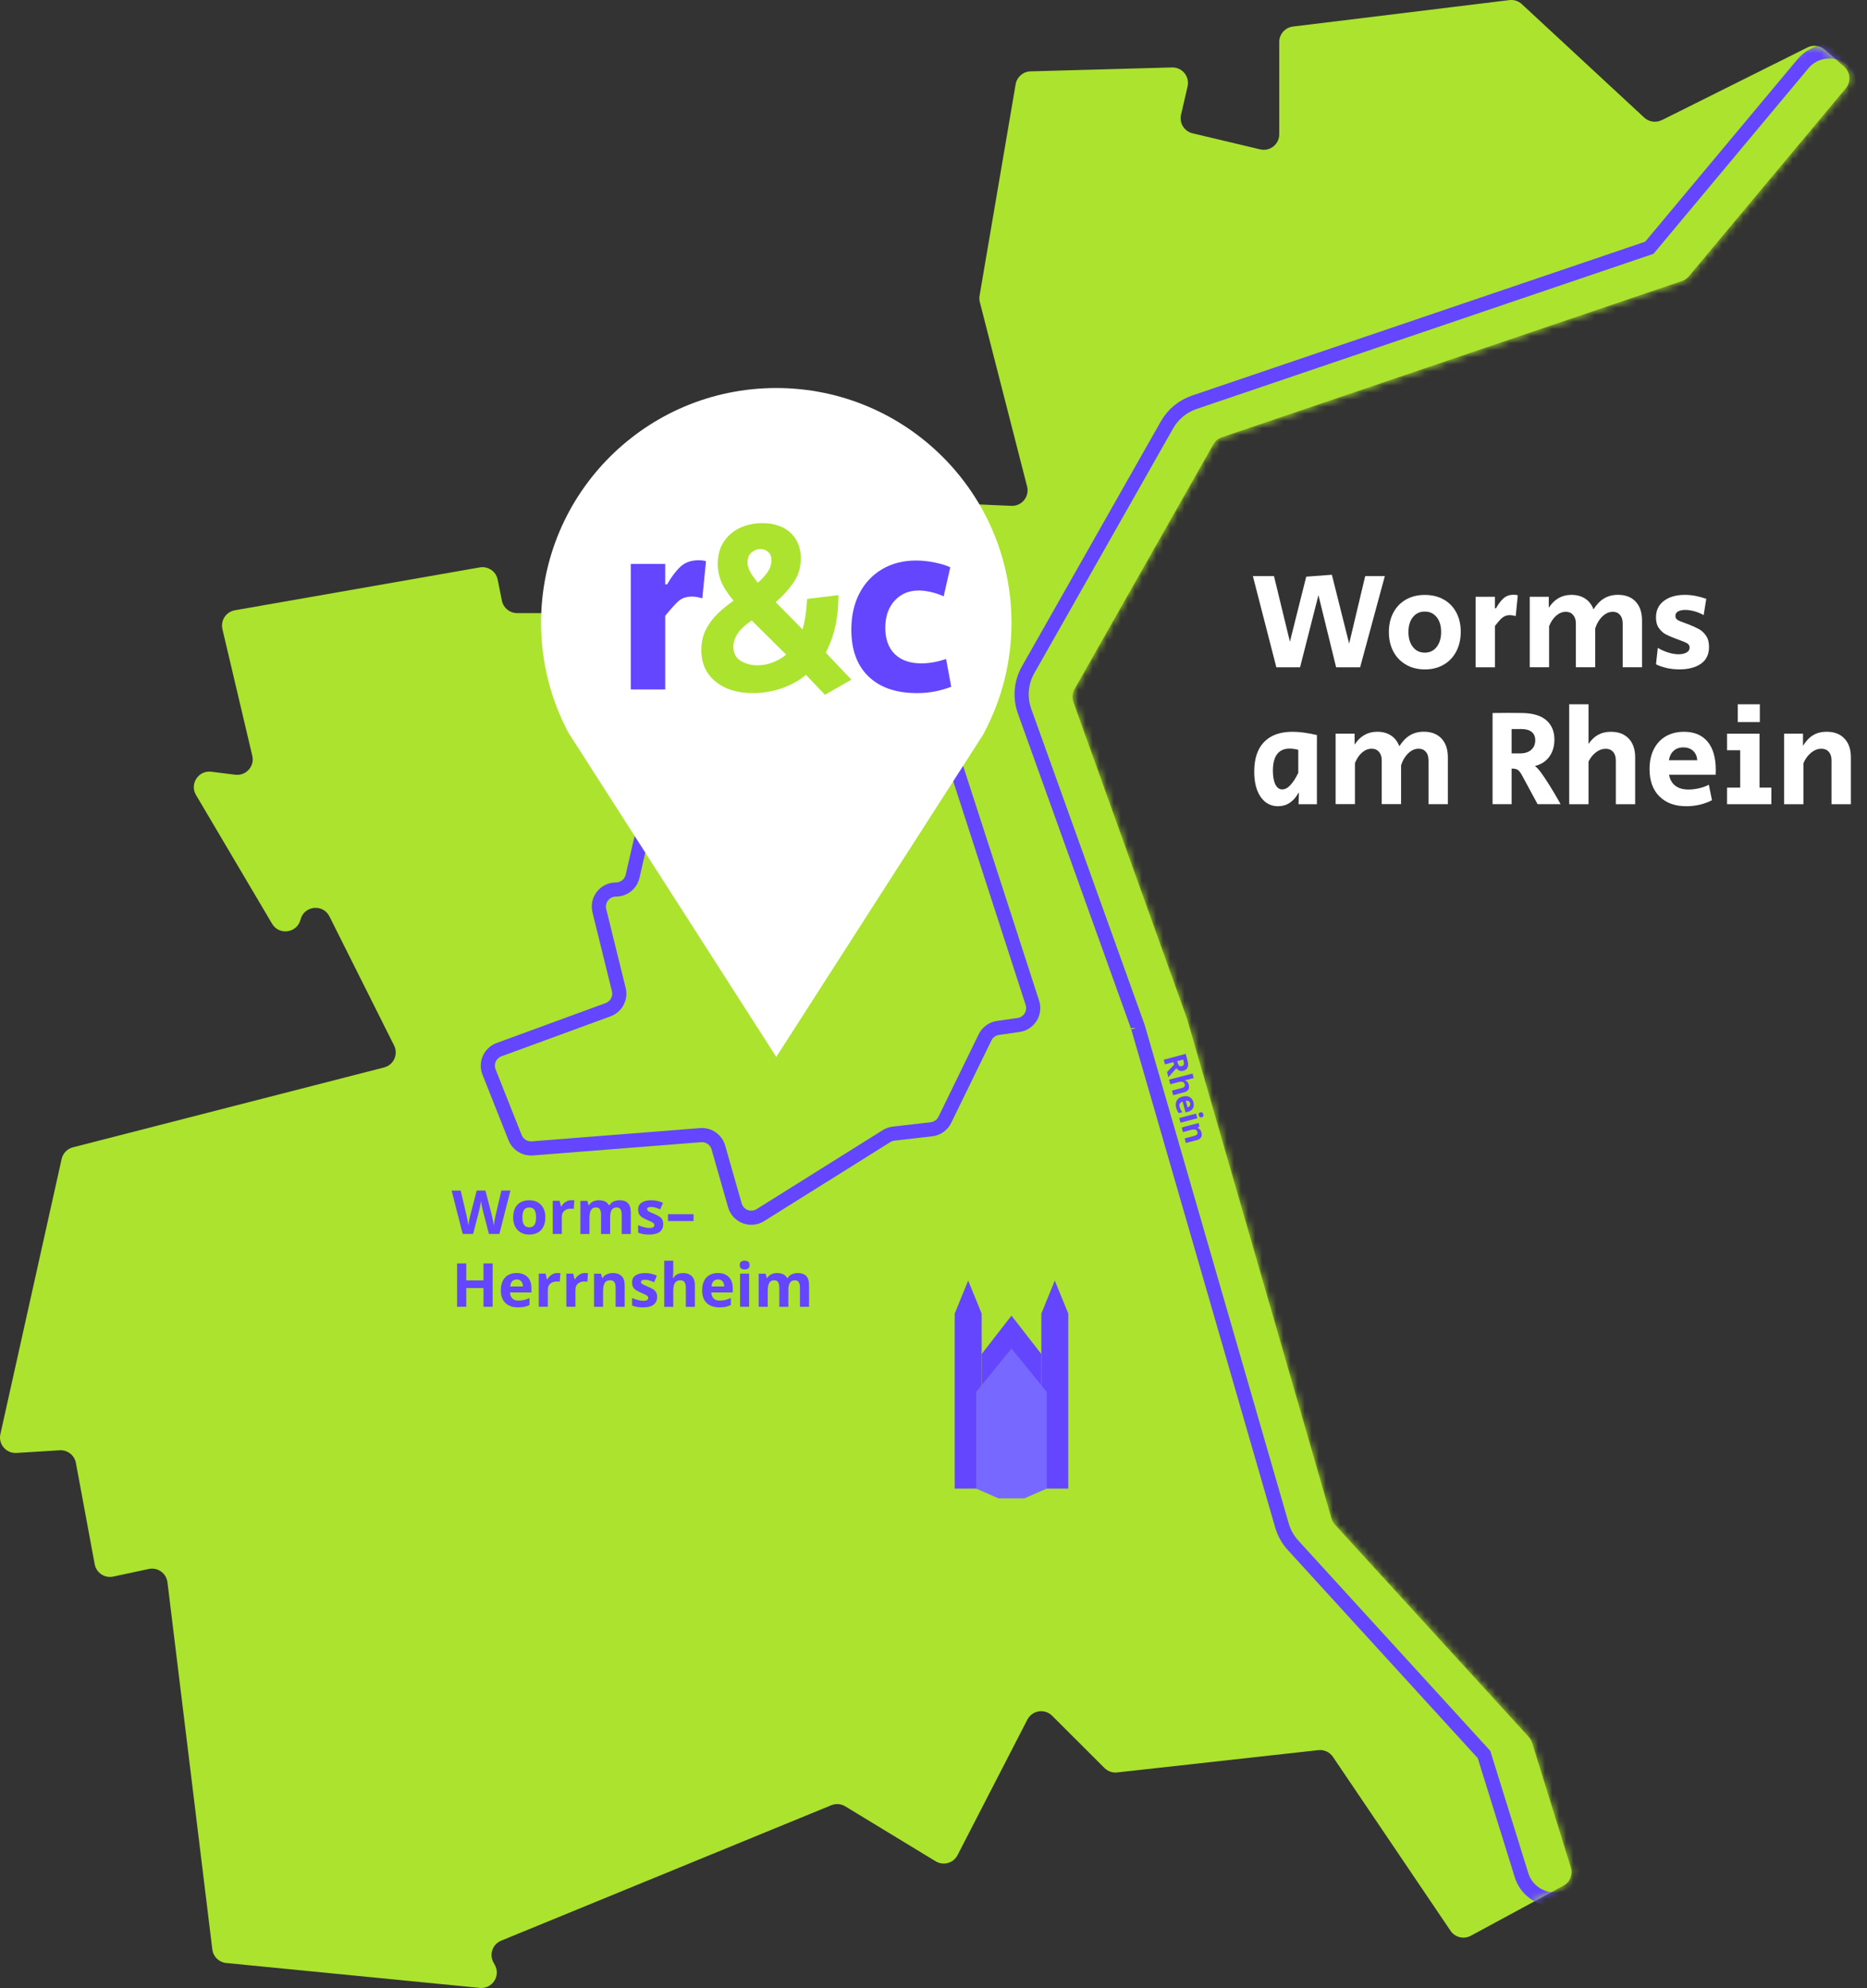 <svg xmlns="http://www.w3.org/2000/svg" width="264" height="281" viewBox="0 0 264 281" fill="none"><rect x="0" y="0" width="264" height="281" fill="#333333" stroke="none"/><g clip-path="url(#clip0_587_97)"><path d="M177.158 81.435H180.146L182.398 90.702L184.704 81.512L188.332 81.242L190.774 90.972L193.044 81.435H195.819L192.326 94.323H188.932L186.432 84.124L183.833 94.323H180.48L177.163 81.435H177.158Z" fill="white"></path><path d="M198.825 93.953C198.053 93.516 197.457 92.9 197.033 92.107C196.609 91.314 196.392 90.396 196.392 89.351C196.392 88.306 196.6 87.388 197.024 86.595C197.444 85.803 198.039 85.186 198.806 84.749C199.574 84.312 200.463 84.092 201.474 84.092C202.485 84.092 203.369 84.308 204.141 84.74C204.912 85.172 205.504 85.78 205.923 86.568C206.343 87.356 206.555 88.266 206.555 89.297C206.555 90.328 206.348 91.269 205.923 92.076C205.504 92.882 204.908 93.507 204.141 93.953C203.374 94.399 202.489 94.62 201.492 94.62C200.494 94.62 199.596 94.399 198.825 93.962V93.953ZM203.148 91.45C203.568 90.914 203.78 90.207 203.78 89.329C203.78 88.451 203.572 87.753 203.148 87.23C202.728 86.708 202.169 86.447 201.469 86.447C200.77 86.447 200.21 86.708 199.79 87.23C199.371 87.753 199.158 88.451 199.158 89.329C199.158 90.207 199.366 90.914 199.79 91.45C200.21 91.985 200.77 92.251 201.469 92.251C202.169 92.251 202.728 91.985 203.148 91.45Z" fill="white"></path><path d="M208.649 84.353H211.384V85.979H211.537C211.912 85.321 212.282 84.835 212.652 84.529C213.022 84.222 213.482 84.065 214.038 84.065C214.272 84.065 214.466 84.092 214.62 84.141L214.331 87.082C213.992 86.992 213.722 86.947 213.519 86.947C213.221 86.947 212.959 87.005 212.733 87.122C212.508 87.24 212.305 87.393 212.133 87.586C211.962 87.78 211.709 88.077 211.389 88.478V94.323H208.654V84.358L208.649 84.353Z" fill="white"></path><path d="M216.326 84.353H219.002V85.902C219.791 84.691 220.856 84.083 222.201 84.083C222.964 84.083 223.614 84.258 224.151 84.614C224.688 84.97 225.081 85.474 225.324 86.132C225.776 85.425 226.286 84.902 226.845 84.574C227.409 84.245 228.05 84.078 228.777 84.078C229.851 84.078 230.686 84.398 231.286 85.037C231.886 85.677 232.188 86.564 232.188 87.699V94.318H229.454V88.126C229.454 87.609 229.327 87.208 229.074 86.915C228.822 86.623 228.483 86.478 228.055 86.478C227.527 86.478 227.035 86.699 226.579 87.136C226.128 87.573 225.789 88.135 225.568 88.82V94.314H222.833V88.122C222.833 87.618 222.702 87.221 222.445 86.924C222.188 86.627 221.845 86.478 221.416 86.478C220.938 86.478 220.486 86.654 220.067 87.01C219.647 87.365 219.309 87.865 219.047 88.509V94.314H216.312V84.349L216.326 84.353Z" fill="white"></path><path d="M235.668 94.417C235.081 94.287 234.58 94.115 234.165 93.895L234.418 91.571C234.856 91.841 235.343 92.062 235.871 92.229C236.399 92.395 236.9 92.481 237.365 92.481C237.803 92.481 238.173 92.4 238.47 92.238C238.768 92.076 238.917 91.841 238.917 91.531C238.917 91.288 238.813 91.094 238.606 90.959C238.398 90.824 238.006 90.653 237.423 90.446L236.9 90.252C236.345 90.045 235.894 89.847 235.542 89.662C235.19 89.478 234.874 89.189 234.589 88.802C234.305 88.415 234.161 87.906 234.161 87.276C234.161 86.267 234.54 85.483 235.293 84.925C236.047 84.367 237.035 84.083 238.249 84.083C239.206 84.083 240.212 84.272 241.273 84.646L240.903 86.947C240.528 86.726 240.104 86.551 239.635 86.415C239.161 86.28 238.719 86.213 238.308 86.213C237.897 86.213 237.541 86.285 237.288 86.424C237.035 86.569 236.909 86.771 236.909 87.046C236.909 87.321 237.013 87.496 237.22 87.627C237.428 87.757 237.775 87.906 238.267 88.073C238.655 88.217 238.881 88.298 238.944 88.325C239.486 88.545 239.942 88.757 240.303 88.964C240.664 89.171 240.98 89.478 241.255 89.883C241.53 90.288 241.661 90.81 241.661 91.441C241.661 92.499 241.277 93.291 240.515 93.823C239.752 94.35 238.741 94.615 237.491 94.615C236.859 94.615 236.246 94.552 235.659 94.422L235.668 94.417Z" fill="white"></path><path d="M178.264 112.645C177.655 111.767 177.352 110.574 177.352 109.065C177.352 107.232 177.817 105.837 178.747 104.877C179.676 103.918 181.017 103.437 182.763 103.437C183.747 103.437 184.898 103.59 186.216 103.9V113.672H183.616L183.675 112.087H183.598C183.26 112.695 182.854 113.158 182.366 113.478C181.879 113.798 181.333 113.96 180.728 113.96C179.694 113.96 178.873 113.523 178.264 112.645ZM182.492 110.943C182.881 110.515 183.242 109.948 183.58 109.241V105.99C183.165 105.873 182.754 105.814 182.339 105.814C181.563 105.814 180.976 106.08 180.584 106.607C180.186 107.133 179.992 107.917 179.992 108.948C179.992 109.759 180.11 110.403 180.34 110.875C180.575 111.348 180.895 111.582 181.31 111.582C181.725 111.582 182.104 111.371 182.492 110.943Z" fill="white"></path><path d="M188.869 103.702H191.545V105.251C192.335 104.04 193.4 103.432 194.745 103.432C195.508 103.432 196.157 103.608 196.695 103.963C197.232 104.319 197.62 104.823 197.868 105.481C198.319 104.774 198.829 104.252 199.389 103.923C199.948 103.594 200.594 103.427 201.32 103.427C202.394 103.427 203.229 103.747 203.829 104.387C204.43 105.026 204.732 105.913 204.732 107.048V113.667H201.997V107.476C201.997 106.958 201.871 106.557 201.618 106.264C201.365 105.972 201.027 105.828 200.598 105.828C200.07 105.828 199.578 106.048 199.122 106.485C198.671 106.922 198.333 107.485 198.116 108.169V113.663H195.381V107.471C195.381 106.967 195.25 106.571 194.993 106.273C194.736 105.976 194.393 105.828 193.964 105.828C193.486 105.828 193.035 106.003 192.615 106.359C192.195 106.715 191.857 107.214 191.595 107.858V113.663H188.86V103.698L188.869 103.702Z" fill="white"></path><path d="M211.054 100.784C211.443 100.771 212.165 100.766 213.225 100.766C214.286 100.766 215.03 100.771 215.418 100.784C216.894 100.838 217.991 101.194 218.713 101.856C219.435 102.522 219.8 103.414 219.8 104.535C219.8 105.49 219.557 106.3 219.074 106.962C218.591 107.624 217.914 108.061 217.048 108.268C217.318 108.489 217.598 108.786 217.882 109.169C218.167 109.547 218.559 110.141 219.065 110.938C219.593 111.776 220.13 112.686 220.676 113.667H217.418L215.224 109.606C214.99 109.178 214.782 108.912 214.593 108.804C214.403 108.696 214.123 108.637 213.749 108.637V113.667H211.054V100.78V100.784ZM214.954 106.494C215.612 106.494 216.131 106.327 216.515 105.99C216.894 105.657 217.088 105.202 217.088 104.634C217.088 104.117 216.921 103.725 216.583 103.455C216.244 103.184 215.757 103.049 215.107 103.049H213.749V106.494H214.949H214.954Z" fill="white"></path><path d="M221.89 99.546H224.625V105.157C225.027 104.562 225.482 104.13 226.001 103.851C226.52 103.572 227.112 103.437 227.784 103.437C228.858 103.437 229.697 103.756 230.307 104.396C230.916 105.035 231.218 105.922 231.218 107.057V113.676H228.483V107.485C228.483 106.967 228.353 106.566 228.095 106.273C227.838 105.981 227.486 105.837 227.048 105.837C226.57 105.837 226.114 106.003 225.681 106.332C225.248 106.661 224.896 107.098 224.625 107.638V113.676H221.89V99.551V99.546Z" fill="white"></path><path d="M234.639 112.568C233.714 111.641 233.253 110.348 233.253 108.7C233.253 107.629 233.452 106.697 233.854 105.904C234.255 105.112 234.819 104.499 235.55 104.076C236.282 103.653 237.139 103.437 238.118 103.437C239.567 103.437 240.677 103.9 241.453 104.828C242.23 105.756 242.618 107.097 242.618 108.854C242.618 109.151 242.613 109.371 242.6 109.511H236.006C236.137 110.195 236.435 110.713 236.9 111.069C237.365 111.425 237.992 111.6 238.782 111.6C239.26 111.6 239.757 111.537 240.275 111.416C240.794 111.294 241.246 111.128 241.634 110.92L242.081 113.109C241.562 113.379 240.993 113.591 240.366 113.739C239.738 113.888 239.102 113.96 238.457 113.96C236.841 113.96 235.569 113.496 234.648 112.568H234.639ZM240 107.462C239.96 106.908 239.766 106.467 239.418 106.138C239.071 105.81 238.606 105.643 238.024 105.643C237.441 105.643 237.013 105.805 236.656 106.129C236.3 106.453 236.078 106.895 235.988 107.462H240.005H240Z" fill="white"></path><path d="M244.211 111.33H246.07V106.048H244.211V103.707H248.805V111.33H250.475V113.672H244.211V111.33ZM245.723 99.546H248.846V102.063H245.723V99.546Z" fill="white"></path><path d="M252.275 103.702H254.952V105.422C255.367 104.738 255.845 104.238 256.387 103.914C256.928 103.59 257.565 103.432 258.287 103.432C259.361 103.432 260.2 103.752 260.809 104.391C261.419 105.031 261.721 105.918 261.721 107.052V113.672H258.986V107.48C258.986 106.962 258.855 106.562 258.598 106.269C258.341 105.976 257.989 105.832 257.551 105.832C257.032 105.832 256.545 106.026 256.075 106.413C255.61 106.8 255.254 107.291 255.01 107.886V113.672H252.275V103.707V103.702Z" fill="white"></path><path d="M234.982 16.985L255.583 6.705C256.382 6.308 257.339 6.43 258.011 7.015L260.769 9.42C261.667 10.203 261.77 11.559 261.008 12.473L238.809 39.053C238.552 39.364 238.213 39.594 237.83 39.724L172.781 61.807C172.271 61.978 171.842 62.334 171.576 62.802L151.94 97.416C151.624 97.97 151.57 98.636 151.782 99.235L167.853 144.003C167.866 144.048 167.884 144.088 167.893 144.134L188.278 214.636C188.373 214.96 188.54 215.257 188.765 215.505L216.168 245.512C216.384 245.751 216.547 246.03 216.642 246.336L222.125 263.965C222.436 264.965 221.994 266.041 221.073 266.541L207.977 273.619C206.984 274.155 205.743 273.854 205.111 272.917L188.481 248.331C188.025 247.656 187.231 247.291 186.419 247.381L157.969 250.533C157.306 250.605 156.647 250.375 156.173 249.903L148.777 242.522C147.725 241.473 145.952 241.748 145.27 243.072L135.4 262.223C134.818 263.353 133.397 263.754 132.305 263.092L119.519 255.324C118.924 254.964 118.188 254.905 117.543 255.171L70.866 274.313C69.652 274.813 69.142 276.258 69.783 277.402L69.972 277.744C70.834 279.289 69.602 281.162 67.838 280.986L31.987 277.469C30.963 277.37 30.146 276.573 30.024 275.556L23.679 223.651C23.521 222.372 22.303 221.503 21.039 221.773L16.007 222.849C14.798 223.106 13.615 222.318 13.39 221.106L10.732 206.783C10.528 205.693 9.545 204.927 8.434 204.995L2.333 205.373C0.875 205.463 -0.266 204.135 0.054 202.712L8.714 163.82C8.895 163.014 9.509 162.379 10.312 162.172L54.308 150.883C55.662 150.537 56.352 149.028 55.725 147.781L46.587 129.54C45.675 127.72 42.985 128.013 42.493 129.99C42.015 131.89 39.47 132.259 38.472 130.571L27.714 112.37C26.788 110.803 28.07 108.858 29.875 109.083L33.264 109.506C34.781 109.695 36.026 108.317 35.674 106.831L31.45 88.923C31.161 87.698 31.965 86.483 33.21 86.262L67.842 80.201C69.016 79.994 70.139 80.764 70.374 81.93L70.97 84.902C71.173 85.924 72.075 86.663 73.122 86.663H79.589C80.727 86.663 81.674 87.527 81.778 88.653L82.031 91.422C82.157 92.827 83.57 93.75 84.91 93.305L92.135 90.9C93.426 90.472 94.793 91.305 95.001 92.647L95.687 97.105C95.854 98.172 96.775 98.965 97.858 98.965H133.027C134.408 98.965 135.445 97.709 135.184 96.353L130.748 73.676C130.477 72.285 131.578 71.006 132.999 71.069L143.009 71.501C144.48 71.564 145.595 70.196 145.234 68.768L138.55 42.701C138.474 42.404 138.46 42.093 138.514 41.791L143.614 11.91C143.79 10.879 144.67 10.118 145.717 10.086L165.727 9.532C167.162 9.492 168.25 10.816 167.929 12.216L167.004 16.219C166.733 17.394 167.46 18.565 168.633 18.844L178.187 21.114C179.568 21.443 180.89 20.398 180.89 18.984V5.93C180.89 4.822 181.716 3.89 182.817 3.755L213.428 0.013C214.069 -0.063 214.715 0.144 215.188 0.581L232.5 16.62C233.172 17.241 234.156 17.381 234.977 16.976V16.985H234.982Z" fill="#ABE32E"></path><mask id="mask0_587_97" style="mask-type:luminance" maskUnits="userSpaceOnUse" x="-1" y="-1" width="263" height="282"><path d="M234.982 16.985L255.583 6.705C256.382 6.308 257.339 6.43 258.011 7.015L260.769 9.42C261.667 10.203 261.77 11.559 261.008 12.473L238.809 39.053C238.552 39.364 238.213 39.594 237.83 39.724L172.781 61.807C172.271 61.978 171.842 62.334 171.576 62.802L151.94 97.416C151.624 97.97 151.57 98.636 151.782 99.235L167.853 144.003C167.866 144.048 167.884 144.088 167.893 144.134L188.278 214.636C188.373 214.96 188.54 215.257 188.765 215.505L216.168 245.512C216.384 245.751 216.547 246.03 216.642 246.336L222.125 263.965C222.436 264.965 221.994 266.041 221.073 266.541L207.977 273.619C206.984 274.155 205.743 273.854 205.111 272.917L188.481 248.331C188.025 247.656 187.231 247.291 186.419 247.381L157.969 250.533C157.306 250.605 156.647 250.375 156.173 249.903L148.777 242.522C147.725 241.473 145.952 241.748 145.27 243.072L135.4 262.223C134.818 263.353 133.397 263.754 132.305 263.092L119.519 255.324C118.924 254.964 118.188 254.905 117.543 255.171L70.866 274.313C69.652 274.813 69.142 276.258 69.783 277.402L69.972 277.744C70.834 279.289 69.602 281.162 67.838 280.986L31.987 277.469C30.963 277.37 30.146 276.573 30.024 275.556L23.679 223.651C23.521 222.372 22.303 221.503 21.039 221.773L16.007 222.849C14.798 223.106 13.615 222.318 13.39 221.106L10.732 206.783C10.528 205.693 9.545 204.927 8.434 204.995L2.333 205.373C0.875 205.463 -0.266 204.135 0.054 202.712L8.714 163.82C8.895 163.014 9.509 162.379 10.312 162.172L54.308 150.883C55.662 150.537 56.352 149.028 55.725 147.781L46.587 129.54C45.675 127.72 42.985 128.013 42.493 129.99C42.015 131.89 39.47 132.259 38.472 130.571L27.714 112.37C26.788 110.803 28.07 108.858 29.875 109.083L33.264 109.506C34.781 109.695 36.026 108.317 35.674 106.831L31.45 88.923C31.161 87.698 31.965 86.483 33.21 86.262L67.842 80.201C69.016 79.994 70.139 80.764 70.374 81.93L70.97 84.902C71.173 85.924 72.075 86.663 73.122 86.663H79.589C80.727 86.663 81.674 87.527 81.778 88.653L82.031 91.422C82.157 92.827 83.57 93.75 84.91 93.305L92.135 90.9C93.426 90.472 94.793 91.305 95.001 92.647L95.687 97.105C95.854 98.172 96.775 98.965 97.858 98.965H133.027C134.408 98.965 135.445 97.709 135.184 96.353L130.748 73.676C130.477 72.285 131.578 71.006 132.999 71.069L143.009 71.501C144.48 71.564 145.595 70.196 145.234 68.768L138.55 42.701C138.474 42.404 138.46 42.093 138.514 41.791L143.614 11.91C143.79 10.879 144.67 10.118 145.717 10.086L165.727 9.532C167.162 9.492 168.25 10.816 167.929 12.216L167.004 16.219C166.733 17.394 167.46 18.565 168.633 18.844L178.187 21.114C179.568 21.443 180.89 20.398 180.89 18.984V5.93C180.89 4.822 181.716 3.89 182.817 3.755L213.428 0.013C214.069 -0.063 214.715 0.144 215.188 0.581L232.5 16.62C233.172 17.241 234.156 17.381 234.977 16.976V16.985H234.982Z" fill="white"></path></mask><g mask="url(#mask0_587_97)"><path d="M219.801 268.477C217.725 268.477 215.802 267.14 215.152 265.06L209.845 247.998L182.844 218.427C182.118 217.63 181.576 216.667 181.278 215.636L160.921 145.215L144.877 100.523C144.182 98.591 144.367 96.457 145.378 94.674L165.014 60.06C165.867 58.556 167.243 57.417 168.886 56.858L233.222 35.019L254.942 9.015C256.662 6.952 259.735 6.673 261.798 8.393C263.865 10.109 264.14 13.175 262.42 15.233L240.221 41.814C239.391 42.809 238.299 43.557 237.067 43.975L172.984 65.729L154.454 98.398L170.114 142.017C170.154 142.135 170.199 142.274 170.244 142.414L190.462 212.349L217.445 241.897C218.135 242.653 218.663 243.572 218.97 244.553L224.453 262.187C225.252 264.749 223.813 267.469 221.245 268.266C220.766 268.414 220.279 268.486 219.801 268.486V268.477ZM160.943 145.278C160.943 145.278 160.952 145.296 160.952 145.309L160.943 145.278Z" fill="#ABE32E" stroke="#6446FF" stroke-width="2" stroke-miterlimit="10"></path></g><path d="M132.133 98.974L145.983 141.752C146.444 143.175 145.509 144.67 144.025 144.881L141.123 145.296C140.329 145.408 139.643 145.908 139.291 146.628L133.604 158.282C133.243 159.021 132.53 159.529 131.709 159.624L126.37 160.236C126.014 160.277 125.666 160.398 125.364 160.588L107.52 171.755C106.157 172.61 104.352 171.917 103.914 170.372L101.581 162.195C101.265 161.092 100.213 160.362 99.067 160.452L75.275 162.326C74.219 162.411 73.231 161.794 72.838 160.813L69.151 151.523C68.65 150.262 69.291 148.839 70.564 148.371L85.989 142.72C87.144 142.297 87.798 141.072 87.501 139.879L84.748 128.72C84.373 127.203 85.524 125.735 87.094 125.735C88.223 125.735 89.197 124.96 89.45 123.862L91.404 115.356C91.625 114.383 92.429 113.649 93.417 113.51L96.26 113.1C97.465 112.929 98.354 111.888 98.332 110.673L98.142 99.06" fill="#ABE32E"></path><path d="M132.133 98.974L145.983 141.752C146.444 143.175 145.509 144.67 144.025 144.881L141.123 145.296C140.329 145.408 139.643 145.908 139.291 146.628L133.604 158.282C133.243 159.021 132.53 159.529 131.709 159.624L126.37 160.236C126.014 160.277 125.666 160.398 125.364 160.588L107.52 171.755C106.157 172.61 104.352 171.917 103.914 170.372L101.581 162.195C101.265 161.092 100.213 160.362 99.067 160.452L75.275 162.326C74.219 162.411 73.231 161.794 72.838 160.813L69.151 151.523C68.65 150.262 69.291 148.839 70.564 148.371L85.989 142.72C87.144 142.297 87.798 141.072 87.501 139.879L84.748 128.72C84.373 127.203 85.524 125.735 87.094 125.735C88.223 125.735 89.197 124.96 89.45 123.862L91.404 115.356C91.625 114.383 92.429 113.649 93.417 113.51L96.26 113.1C97.465 112.929 98.354 111.888 98.332 110.673L98.142 99.06" stroke="#6446FF" stroke-width="2" stroke-miterlimit="10"></path><path d="M72.175 168.292L70.613 174.416H69.133L68.303 171.201C68.285 171.138 68.262 171.048 68.235 170.922C68.208 170.796 68.176 170.661 68.145 170.507C68.113 170.359 68.086 170.219 68.064 170.084C68.041 169.954 68.023 169.845 68.014 169.769C68.005 169.845 67.991 169.954 67.964 170.084C67.942 170.215 67.915 170.354 67.883 170.503C67.856 170.651 67.824 170.791 67.797 170.917C67.77 171.043 67.748 171.142 67.73 171.21L66.904 174.416H65.428L63.862 168.292H65.144L65.929 171.633C65.951 171.732 65.979 171.854 66.006 171.993C66.033 172.133 66.064 172.277 66.096 172.43C66.127 172.583 66.15 172.727 66.177 172.871C66.204 173.016 66.218 173.133 66.231 173.236C66.245 173.128 66.263 173.007 66.285 172.867C66.308 172.727 66.331 172.583 66.358 172.435C66.385 172.286 66.412 172.151 66.439 172.025C66.466 171.899 66.493 171.795 66.516 171.719L67.409 168.287H68.641L69.535 171.719C69.553 171.795 69.575 171.894 69.603 172.02C69.629 172.146 69.657 172.286 69.684 172.435C69.711 172.583 69.738 172.727 69.76 172.867C69.783 173.007 69.801 173.128 69.815 173.232C69.833 173.092 69.86 172.921 69.896 172.723C69.932 172.525 69.968 172.327 70.009 172.124C70.049 171.926 70.085 171.759 70.117 171.624L70.898 168.283H72.179L72.175 168.292Z" fill="#6446FF"></path><path d="M77.112 172.07C77.112 172.462 77.058 172.808 76.954 173.11C76.85 173.412 76.697 173.668 76.498 173.876C76.3 174.083 76.056 174.24 75.776 174.348C75.496 174.456 75.176 174.506 74.824 174.506C74.495 174.506 74.192 174.452 73.917 174.348C73.642 174.24 73.402 174.087 73.199 173.876C72.996 173.668 72.838 173.412 72.73 173.11C72.617 172.808 72.563 172.462 72.563 172.07C72.563 171.552 72.653 171.111 72.838 170.751C73.023 170.39 73.285 170.116 73.628 169.931C73.971 169.742 74.377 169.652 74.851 169.652C75.289 169.652 75.681 169.746 76.02 169.931C76.358 170.12 76.629 170.39 76.823 170.751C77.017 171.111 77.117 171.552 77.117 172.07H77.112ZM73.867 172.07C73.867 172.376 73.899 172.637 73.966 172.844C74.034 173.052 74.138 173.214 74.282 173.317C74.427 173.421 74.612 173.475 74.842 173.475C75.072 173.475 75.253 173.421 75.393 173.317C75.532 173.209 75.636 173.052 75.704 172.844C75.772 172.633 75.803 172.376 75.803 172.07C75.803 171.764 75.772 171.503 75.704 171.295C75.636 171.088 75.532 170.935 75.393 170.832C75.248 170.728 75.063 170.679 74.833 170.679C74.495 170.679 74.251 170.796 74.097 171.025C73.944 171.255 73.867 171.606 73.867 172.07Z" fill="#6446FF"></path><path d="M80.785 169.647C80.849 169.647 80.925 169.647 81.011 169.656C81.097 169.665 81.165 169.674 81.219 169.683L81.124 170.881C81.083 170.868 81.025 170.859 80.943 170.85C80.867 170.845 80.799 170.841 80.745 170.841C80.578 170.841 80.42 170.863 80.262 170.904C80.109 170.944 79.969 171.012 79.842 171.106C79.72 171.201 79.621 171.323 79.549 171.476C79.477 171.629 79.441 171.813 79.441 172.034V174.416H78.159V169.733H79.129L79.319 170.521H79.382C79.472 170.363 79.59 170.215 79.729 170.084C79.869 169.954 80.027 169.846 80.203 169.765C80.379 169.683 80.573 169.647 80.781 169.647H80.785Z" fill="#6446FF"></path><path d="M87.582 169.647C88.114 169.647 88.516 169.783 88.787 170.057C89.058 170.327 89.197 170.764 89.197 171.368V174.421H87.911V171.687C87.911 171.354 87.853 171.102 87.74 170.931C87.627 170.76 87.446 170.674 87.207 170.674C86.869 170.674 86.63 170.796 86.485 171.034C86.341 171.278 86.273 171.62 86.273 172.07V174.421H84.991V171.687C84.991 171.462 84.964 171.278 84.915 171.124C84.865 170.976 84.788 170.859 84.684 170.787C84.581 170.71 84.45 170.674 84.287 170.674C84.048 170.674 83.863 170.733 83.728 170.854C83.592 170.976 83.498 171.147 83.439 171.377C83.38 171.606 83.353 171.89 83.353 172.219V174.421H82.072V169.738H83.051L83.222 170.336H83.294C83.389 170.174 83.511 170.044 83.651 169.945C83.796 169.846 83.953 169.769 84.129 169.724C84.301 169.674 84.481 169.652 84.657 169.652C85 169.652 85.294 169.706 85.533 169.819C85.772 169.931 85.957 170.102 86.084 170.336H86.196C86.336 170.098 86.535 169.922 86.792 169.814C87.049 169.706 87.311 169.652 87.582 169.652V169.647Z" fill="#6446FF"></path><path d="M93.787 173.029C93.787 173.349 93.71 173.614 93.561 173.835C93.412 174.056 93.187 174.222 92.893 174.335C92.6 174.447 92.225 174.506 91.783 174.506C91.454 174.506 91.174 174.483 90.944 174.443C90.709 174.402 90.475 174.33 90.235 174.231V173.178C90.488 173.29 90.763 173.385 91.057 173.461C91.35 173.538 91.607 173.574 91.828 173.574C92.077 173.574 92.257 173.538 92.365 173.461C92.474 173.389 92.528 173.29 92.528 173.169C92.528 173.092 92.505 173.02 92.465 172.957C92.42 172.894 92.329 172.822 92.185 172.745C92.04 172.669 91.819 172.561 91.513 172.435C91.219 172.313 90.975 172.187 90.79 172.061C90.601 171.935 90.461 171.786 90.371 171.615C90.281 171.444 90.235 171.223 90.235 170.958C90.235 170.525 90.402 170.197 90.741 169.981C91.079 169.76 91.531 169.652 92.095 169.652C92.383 169.652 92.663 169.683 92.93 169.742C93.196 169.8 93.467 169.895 93.746 170.021L93.358 170.944C93.128 170.845 92.907 170.76 92.699 170.697C92.492 170.633 92.284 170.602 92.072 170.602C91.883 170.602 91.743 170.629 91.648 170.679C91.553 170.728 91.504 170.805 91.504 170.908C91.504 170.985 91.526 171.052 91.576 171.111C91.625 171.169 91.72 171.232 91.86 171.304C92 171.376 92.207 171.467 92.483 171.579C92.749 171.687 92.979 171.8 93.178 171.921C93.376 172.043 93.525 172.187 93.629 172.363C93.737 172.538 93.787 172.763 93.787 173.038V173.029Z" fill="#6446FF"></path><path d="M94.46 172.592V171.629H98.07V172.592H94.46Z" fill="#6446FF"></path><path d="M69.661 184.71H68.366V182.066H65.933V184.71H64.634V178.586H65.933V180.986H68.366V178.586H69.661V184.71Z" fill="#6446FF"></path><path d="M73.046 179.941C73.479 179.941 73.854 180.022 74.165 180.189C74.477 180.355 74.72 180.594 74.892 180.909C75.063 181.224 75.149 181.612 75.149 182.066V182.688H72.121C72.134 183.048 72.243 183.332 72.446 183.534C72.649 183.741 72.929 183.84 73.29 183.84C73.588 183.84 73.863 183.809 74.111 183.75C74.359 183.687 74.616 183.597 74.878 183.476V184.466C74.648 184.579 74.404 184.664 74.152 184.719C73.899 184.773 73.592 184.8 73.231 184.8C72.762 184.8 72.346 184.714 71.981 184.538C71.62 184.367 71.335 184.102 71.128 183.746C70.92 183.39 70.821 182.944 70.821 182.404C70.821 181.864 70.916 181.4 71.101 181.035C71.286 180.67 71.548 180.396 71.882 180.216C72.216 180.035 72.604 179.941 73.046 179.941ZM73.055 180.851C72.807 180.851 72.599 180.932 72.437 181.089C72.274 181.247 72.179 181.499 72.152 181.841H73.948C73.948 181.652 73.912 181.481 73.845 181.332C73.777 181.184 73.682 181.067 73.551 180.981C73.421 180.896 73.254 180.851 73.055 180.851Z" fill="#6446FF"></path><path d="M78.809 179.941C78.872 179.941 78.949 179.941 79.034 179.95C79.12 179.959 79.188 179.968 79.242 179.977L79.147 181.175C79.107 181.161 79.048 181.152 78.967 181.143C78.89 181.139 78.822 181.134 78.768 181.134C78.601 181.134 78.443 181.157 78.285 181.197C78.132 181.238 77.992 181.305 77.866 181.4C77.744 181.494 77.645 181.616 77.572 181.769C77.5 181.922 77.464 182.107 77.464 182.327V184.71H76.182V180.026H77.153L77.342 180.814H77.405C77.496 180.657 77.613 180.508 77.753 180.378C77.893 180.247 78.051 180.139 78.227 180.058C78.403 179.977 78.597 179.941 78.804 179.941H78.809Z" fill="#6446FF"></path><path d="M82.712 179.941C82.776 179.941 82.852 179.941 82.938 179.95C83.024 179.959 83.091 179.968 83.146 179.977L83.051 181.175C83.01 181.161 82.952 181.152 82.87 181.143C82.794 181.139 82.726 181.134 82.672 181.134C82.505 181.134 82.347 181.157 82.189 181.197C82.035 181.238 81.896 181.305 81.769 181.4C81.647 181.494 81.548 181.616 81.476 181.769C81.404 181.922 81.368 182.107 81.368 182.327V184.71H80.086V180.026H81.056L81.246 180.814H81.309C81.399 180.657 81.516 180.508 81.656 180.378C81.796 180.247 81.954 180.139 82.13 180.058C82.306 179.977 82.5 179.941 82.708 179.941H82.712Z" fill="#6446FF"></path><path d="M86.666 179.941C87.167 179.941 87.568 180.076 87.875 180.351C88.182 180.625 88.331 181.058 88.331 181.661V184.714H87.049V181.981C87.049 181.648 86.991 181.395 86.869 181.224C86.747 181.053 86.557 180.968 86.296 180.968C85.903 180.968 85.637 181.098 85.492 181.364C85.348 181.63 85.28 182.012 85.28 182.512V184.714H83.999V180.031H84.978L85.149 180.63H85.222C85.321 180.468 85.447 180.337 85.596 180.238C85.745 180.139 85.912 180.063 86.097 180.017C86.282 179.968 86.472 179.945 86.666 179.945V179.941Z" fill="#6446FF"></path><path d="M92.925 183.323C92.925 183.642 92.849 183.908 92.7 184.129C92.551 184.349 92.325 184.516 92.032 184.629C91.738 184.741 91.364 184.8 90.921 184.8C90.592 184.8 90.312 184.777 90.082 184.737C89.847 184.696 89.613 184.624 89.374 184.525V183.471C89.626 183.584 89.901 183.678 90.195 183.755C90.488 183.832 90.746 183.868 90.967 183.868C91.215 183.868 91.395 183.832 91.504 183.755C91.612 183.683 91.666 183.584 91.666 183.462C91.666 183.386 91.644 183.314 91.603 183.251C91.558 183.188 91.468 183.116 91.323 183.039C91.179 182.963 90.958 182.854 90.651 182.728C90.357 182.607 90.114 182.481 89.929 182.355C89.739 182.229 89.599 182.08 89.509 181.909C89.419 181.738 89.374 181.517 89.374 181.251C89.374 180.819 89.54 180.49 89.879 180.274C90.218 180.054 90.669 179.946 91.233 179.946C91.522 179.946 91.802 179.977 92.068 180.036C92.334 180.094 92.605 180.189 92.885 180.315L92.496 181.238C92.266 181.139 92.045 181.053 91.838 180.99C91.63 180.927 91.422 180.896 91.21 180.896C91.021 180.896 90.881 180.923 90.786 180.972C90.691 181.022 90.642 181.098 90.642 181.202C90.642 181.278 90.664 181.346 90.714 181.404C90.763 181.463 90.858 181.526 90.998 181.598C91.138 181.67 91.346 181.76 91.621 181.873C91.887 181.981 92.117 182.093 92.316 182.215C92.514 182.337 92.663 182.481 92.767 182.656C92.876 182.832 92.925 183.057 92.925 183.332V183.323Z" fill="#6446FF"></path><path d="M95.204 178.194V179.522C95.204 179.752 95.195 179.972 95.182 180.184C95.168 180.396 95.155 180.54 95.146 180.63H95.213C95.313 180.468 95.434 180.337 95.574 180.238C95.714 180.139 95.868 180.063 96.035 180.018C96.202 179.972 96.382 179.945 96.576 179.945C96.915 179.945 97.208 180.004 97.461 180.126C97.713 180.247 97.907 180.432 98.047 180.684C98.187 180.936 98.26 181.265 98.26 181.666V184.719H96.978V181.985C96.978 181.652 96.915 181.4 96.793 181.229C96.671 181.058 96.481 180.972 96.22 180.972C95.958 180.972 95.759 181.031 95.61 181.152C95.462 181.274 95.358 181.445 95.294 181.675C95.231 181.904 95.204 182.188 95.204 182.517V184.719H93.923V178.203H95.204V178.194Z" fill="#6446FF"></path><path d="M101.509 179.941C101.942 179.941 102.317 180.022 102.628 180.189C102.939 180.355 103.183 180.594 103.355 180.909C103.526 181.224 103.612 181.612 103.612 182.066V182.688H100.584C100.597 183.048 100.706 183.332 100.909 183.534C101.112 183.741 101.391 183.84 101.752 183.84C102.05 183.84 102.326 183.809 102.574 183.75C102.822 183.687 103.079 183.597 103.341 183.476V184.466C103.111 184.579 102.867 184.664 102.614 184.719C102.362 184.773 102.055 184.8 101.694 184.8C101.224 184.8 100.809 184.714 100.444 184.538C100.083 184.367 99.798 184.102 99.591 183.746C99.383 183.39 99.284 182.944 99.284 182.404C99.284 181.864 99.379 181.4 99.564 181.035C99.749 180.67 100.011 180.396 100.344 180.216C100.678 180.035 101.067 179.941 101.509 179.941ZM101.518 180.851C101.27 180.851 101.062 180.932 100.9 181.089C100.737 181.247 100.642 181.499 100.615 181.841H102.411C102.411 181.652 102.375 181.481 102.308 181.332C102.24 181.184 102.145 181.067 102.014 180.981C101.883 180.896 101.716 180.851 101.518 180.851Z" fill="#6446FF"></path><path d="M105.295 178.194C105.485 178.194 105.647 178.239 105.787 178.324C105.922 178.414 105.995 178.577 105.995 178.815C105.995 179.054 105.927 179.216 105.787 179.306C105.652 179.396 105.485 179.441 105.295 179.441C105.106 179.441 104.939 179.396 104.803 179.306C104.668 179.216 104.6 179.049 104.6 178.815C104.6 178.581 104.668 178.41 104.803 178.324C104.939 178.239 105.106 178.194 105.295 178.194ZM105.931 180.027V184.71H104.65V180.027H105.931Z" fill="#6446FF"></path><path d="M112.786 179.941C113.319 179.941 113.721 180.076 113.991 180.351C114.262 180.621 114.402 181.058 114.402 181.661V184.714H113.116V181.981C113.116 181.648 113.057 181.395 112.944 181.224C112.831 181.053 112.651 180.968 112.412 180.968C112.073 180.968 111.834 181.089 111.69 181.328C111.545 181.571 111.478 181.913 111.478 182.363V184.714H110.196V181.981C110.196 181.756 110.169 181.571 110.119 181.418C110.07 181.269 109.993 181.152 109.889 181.08C109.785 181.004 109.654 180.968 109.492 180.968C109.253 180.968 109.068 181.026 108.932 181.148C108.797 181.269 108.702 181.44 108.644 181.67C108.585 181.9 108.558 182.183 108.558 182.512V184.714H107.276V180.031H108.255L108.427 180.63H108.499C108.594 180.468 108.716 180.337 108.856 180.238C109 180.139 109.158 180.063 109.334 180.017C109.505 179.968 109.686 179.945 109.862 179.945C110.205 179.945 110.498 179.999 110.738 180.112C110.977 180.225 111.162 180.396 111.288 180.63H111.401C111.541 180.391 111.739 180.216 111.997 180.108C112.254 179.999 112.516 179.945 112.786 179.945V179.941Z" fill="#6446FF"></path><path d="M139.173 103.54C141.628 98.911 143.027 93.634 143.027 88.032C143.027 69.705 128.135 54.846 109.767 54.846C91.4 54.846 76.507 69.705 76.507 88.032C76.507 93.634 77.906 98.911 80.361 103.54L109.767 149.398L139.011 103.855C139.011 103.855 139.024 103.828 139.033 103.815L139.178 103.54H139.173Z" fill="white"></path><path d="M89.193 97.452V79.706H94.062V82.601H94.338C94.938 81.543 95.565 80.71 96.219 80.102C96.874 79.494 97.731 79.188 98.792 79.188C99.207 79.188 99.55 79.233 99.83 79.328L99.311 84.565C99.058 84.497 98.814 84.439 98.584 84.394C98.354 84.349 98.11 84.326 97.858 84.326C97.005 84.326 96.328 84.574 95.822 85.069C95.317 85.564 94.73 86.222 94.062 87.05V97.457H89.193V97.452Z" fill="#6446FF"></path><path d="M116.654 98.213L113.96 95.385C113.017 96.191 111.879 96.822 110.557 97.281C109.235 97.74 107.867 97.97 106.464 97.97C104.275 97.97 102.515 97.425 101.179 96.335C99.843 95.246 99.175 93.769 99.175 91.909C99.175 90.761 99.406 89.757 99.866 88.892C100.326 88.028 100.908 87.271 101.608 86.618C102.312 85.965 103.016 85.393 103.734 84.912C102.836 83.831 102.235 82.894 101.937 82.102C101.64 81.309 101.491 80.535 101.491 79.774C101.491 78.508 101.77 77.446 102.339 76.586C102.903 75.726 103.661 75.068 104.618 74.622C105.575 74.177 106.626 73.951 107.777 73.951C109.483 73.951 110.814 74.406 111.785 75.311C112.75 76.221 113.233 77.419 113.233 78.914C113.233 80.224 112.881 81.377 112.182 82.376C111.482 83.376 110.643 84.29 109.677 85.114C110.182 85.618 110.747 86.19 111.369 86.821C111.992 87.451 112.692 88.172 113.477 88.973C113.824 87.802 114.041 86.366 114.131 84.664L118.554 84.115C118.576 87.24 117.976 89.95 116.758 92.247L120.386 96.074L116.654 98.209V98.213ZM107.087 94.043C107.867 94.043 108.617 93.899 109.33 93.611C110.043 93.323 110.652 92.963 111.162 92.526C110.173 91.54 109.275 90.648 108.468 89.856C107.66 89.063 106.938 88.347 106.292 87.703C105.349 88.347 104.681 88.969 104.289 89.563C103.896 90.162 103.702 90.77 103.702 91.391C103.702 92.332 104.054 93.012 104.753 93.422C105.457 93.836 106.234 94.043 107.087 94.043ZM107.154 82.363C107.66 81.949 108.111 81.467 108.499 80.917C108.892 80.368 109.086 79.792 109.086 79.193C109.086 78.666 108.923 78.27 108.603 78.004C108.283 77.738 107.922 77.608 107.533 77.608C107.096 77.608 106.68 77.761 106.288 78.072C105.895 78.382 105.701 78.869 105.701 79.535C105.701 79.877 105.8 80.26 105.995 80.674C106.189 81.088 106.577 81.651 107.15 82.363H107.154Z" fill="#ABE32E"></path><path d="M129.674 97.97C126.727 97.97 124.443 97.191 122.819 95.628C121.194 94.066 120.382 91.859 120.382 89.014C120.382 87.059 120.761 85.348 121.523 83.88C122.282 82.412 123.356 81.269 124.737 80.454C126.117 79.638 127.72 79.229 129.538 79.229C130.414 79.229 131.312 79.328 132.232 79.522C133.153 79.715 133.866 79.94 134.372 80.192L133.437 84.294C132.909 84.042 132.318 83.84 131.677 83.691C131.032 83.543 130.445 83.466 129.917 83.466C128.514 83.466 127.372 83.948 126.497 84.911C125.621 85.875 125.183 87.149 125.183 88.734C125.183 90.319 125.63 91.585 126.528 92.458C127.426 93.332 128.681 93.769 130.292 93.769C131.375 93.769 132.535 93.561 133.78 93.147L134.507 97.074C133.726 97.371 132.936 97.596 132.142 97.745C131.348 97.893 130.527 97.97 129.674 97.97Z" fill="#6446FF"></path><path d="M151.056 185.669L149.151 181.008L147.251 185.669V210.408H151.056V185.669Z" fill="#6446FF"></path><path d="M138.808 185.669L136.903 181.008L134.999 185.669V210.408H138.808V185.669Z" fill="#6446FF"></path><path d="M147.251 191.396L143.027 185.966L138.808 191.396V196.705H147.251V191.396Z" fill="#6446FF"></path><path d="M143.027 190.613L138.036 196.742V210.408L141.181 211.79H144.868L148.014 210.408V196.742L143.023 190.613H143.027Z" fill="#7769FF"></path><path d="M167.916 149.871C167.993 150.154 168.02 150.393 167.997 150.596C167.979 150.798 167.911 150.96 167.794 151.086C167.681 151.213 167.519 151.303 167.307 151.357C167.167 151.393 167.031 151.402 166.914 151.375C166.792 151.348 166.684 151.303 166.589 151.235C166.494 151.167 166.409 151.086 166.332 150.996L165.217 152.271L165.023 151.541L166.02 150.483L165.926 150.132L164.73 150.447L164.554 149.79L167.668 148.966L167.907 149.871H167.916ZM167.361 149.965L167.307 149.767L166.467 149.988L166.521 150.199C166.58 150.416 166.657 150.564 166.756 150.641C166.855 150.717 166.973 150.735 167.117 150.695C167.266 150.654 167.356 150.578 167.392 150.461C167.428 150.343 167.419 150.177 167.361 149.965Z" fill="#6446FF"></path><path d="M168.796 152.383L168.119 152.564C168.002 152.595 167.889 152.618 167.78 152.64C167.672 152.658 167.595 152.676 167.55 152.681L167.559 152.712C167.654 152.744 167.74 152.784 167.808 152.843C167.875 152.901 167.934 152.969 167.984 153.045C168.029 153.122 168.065 153.212 168.092 153.311C168.137 153.482 168.146 153.64 168.119 153.784C168.092 153.928 168.024 154.049 167.916 154.158C167.808 154.266 167.65 154.342 167.446 154.396L165.894 154.806L165.723 154.158L167.113 153.788C167.284 153.743 167.406 153.68 167.474 153.595C167.546 153.509 167.564 153.401 167.528 153.27C167.492 153.14 167.437 153.045 167.356 152.987C167.275 152.928 167.171 152.897 167.049 152.897C166.923 152.897 166.779 152.919 166.607 152.964L165.488 153.261L165.316 152.613L168.629 151.74L168.8 152.388L168.796 152.383Z" fill="#6446FF"></path><path d="M168.755 155.81C168.814 156.031 168.823 156.229 168.778 156.409C168.737 156.589 168.647 156.747 168.507 156.873C168.372 157.003 168.187 157.098 167.952 157.156L167.636 157.237L167.23 155.706C167.049 155.76 166.918 155.855 166.842 155.986C166.765 156.116 166.751 156.274 166.797 156.454C166.837 156.607 166.891 156.742 166.955 156.859C167.018 156.976 167.099 157.093 167.198 157.21L166.697 157.341C166.607 157.237 166.53 157.129 166.472 157.008C166.413 156.886 166.354 156.733 166.309 156.553C166.246 156.314 166.232 156.094 166.273 155.886C166.314 155.679 166.408 155.499 166.562 155.346C166.715 155.193 166.927 155.085 167.203 155.008C167.483 154.936 167.726 154.923 167.934 154.968C168.141 155.013 168.317 155.107 168.457 155.252C168.593 155.396 168.692 155.58 168.755 155.805V155.81ZM168.295 155.936C168.263 155.81 168.196 155.715 168.092 155.652C167.988 155.589 167.848 155.576 167.672 155.612L167.916 156.521C168.011 156.494 168.092 156.454 168.159 156.4C168.227 156.346 168.272 156.283 168.299 156.202C168.326 156.125 168.326 156.035 168.299 155.932L168.295 155.936Z" fill="#6446FF"></path><path d="M169.306 158.061L166.923 158.687L166.751 158.039L169.134 157.409L169.306 158.057V158.061ZM170.154 157.494C170.181 157.589 170.181 157.679 170.154 157.76C170.127 157.841 170.055 157.899 169.933 157.931C169.811 157.962 169.721 157.949 169.653 157.895C169.59 157.836 169.545 157.76 169.518 157.665C169.491 157.566 169.491 157.476 169.518 157.4C169.545 157.318 169.617 157.26 169.739 157.228C169.861 157.197 169.956 157.21 170.019 157.264C170.082 157.323 170.127 157.4 170.15 157.499L170.154 157.494Z" fill="#6446FF"></path><path d="M169.888 160.079C169.956 160.331 169.942 160.556 169.843 160.745C169.744 160.934 169.545 161.074 169.238 161.15L167.686 161.56L167.514 160.912L168.904 160.542C169.076 160.497 169.193 160.434 169.265 160.349C169.333 160.263 169.351 160.155 169.319 160.025C169.265 159.827 169.161 159.709 169.008 159.673C168.855 159.637 168.651 159.651 168.394 159.718L167.275 160.016L167.104 159.367L169.486 158.737L169.617 159.232L169.337 159.399L169.346 159.435C169.441 159.466 169.527 159.511 169.595 159.57C169.662 159.628 169.726 159.705 169.775 159.795C169.825 159.881 169.861 159.975 169.888 160.074V160.079Z" fill="#6446FF"></path></g><defs><clipPath id="clip0_587_97"><rect width="264" height="281" fill="white"></rect></clipPath></defs></svg>